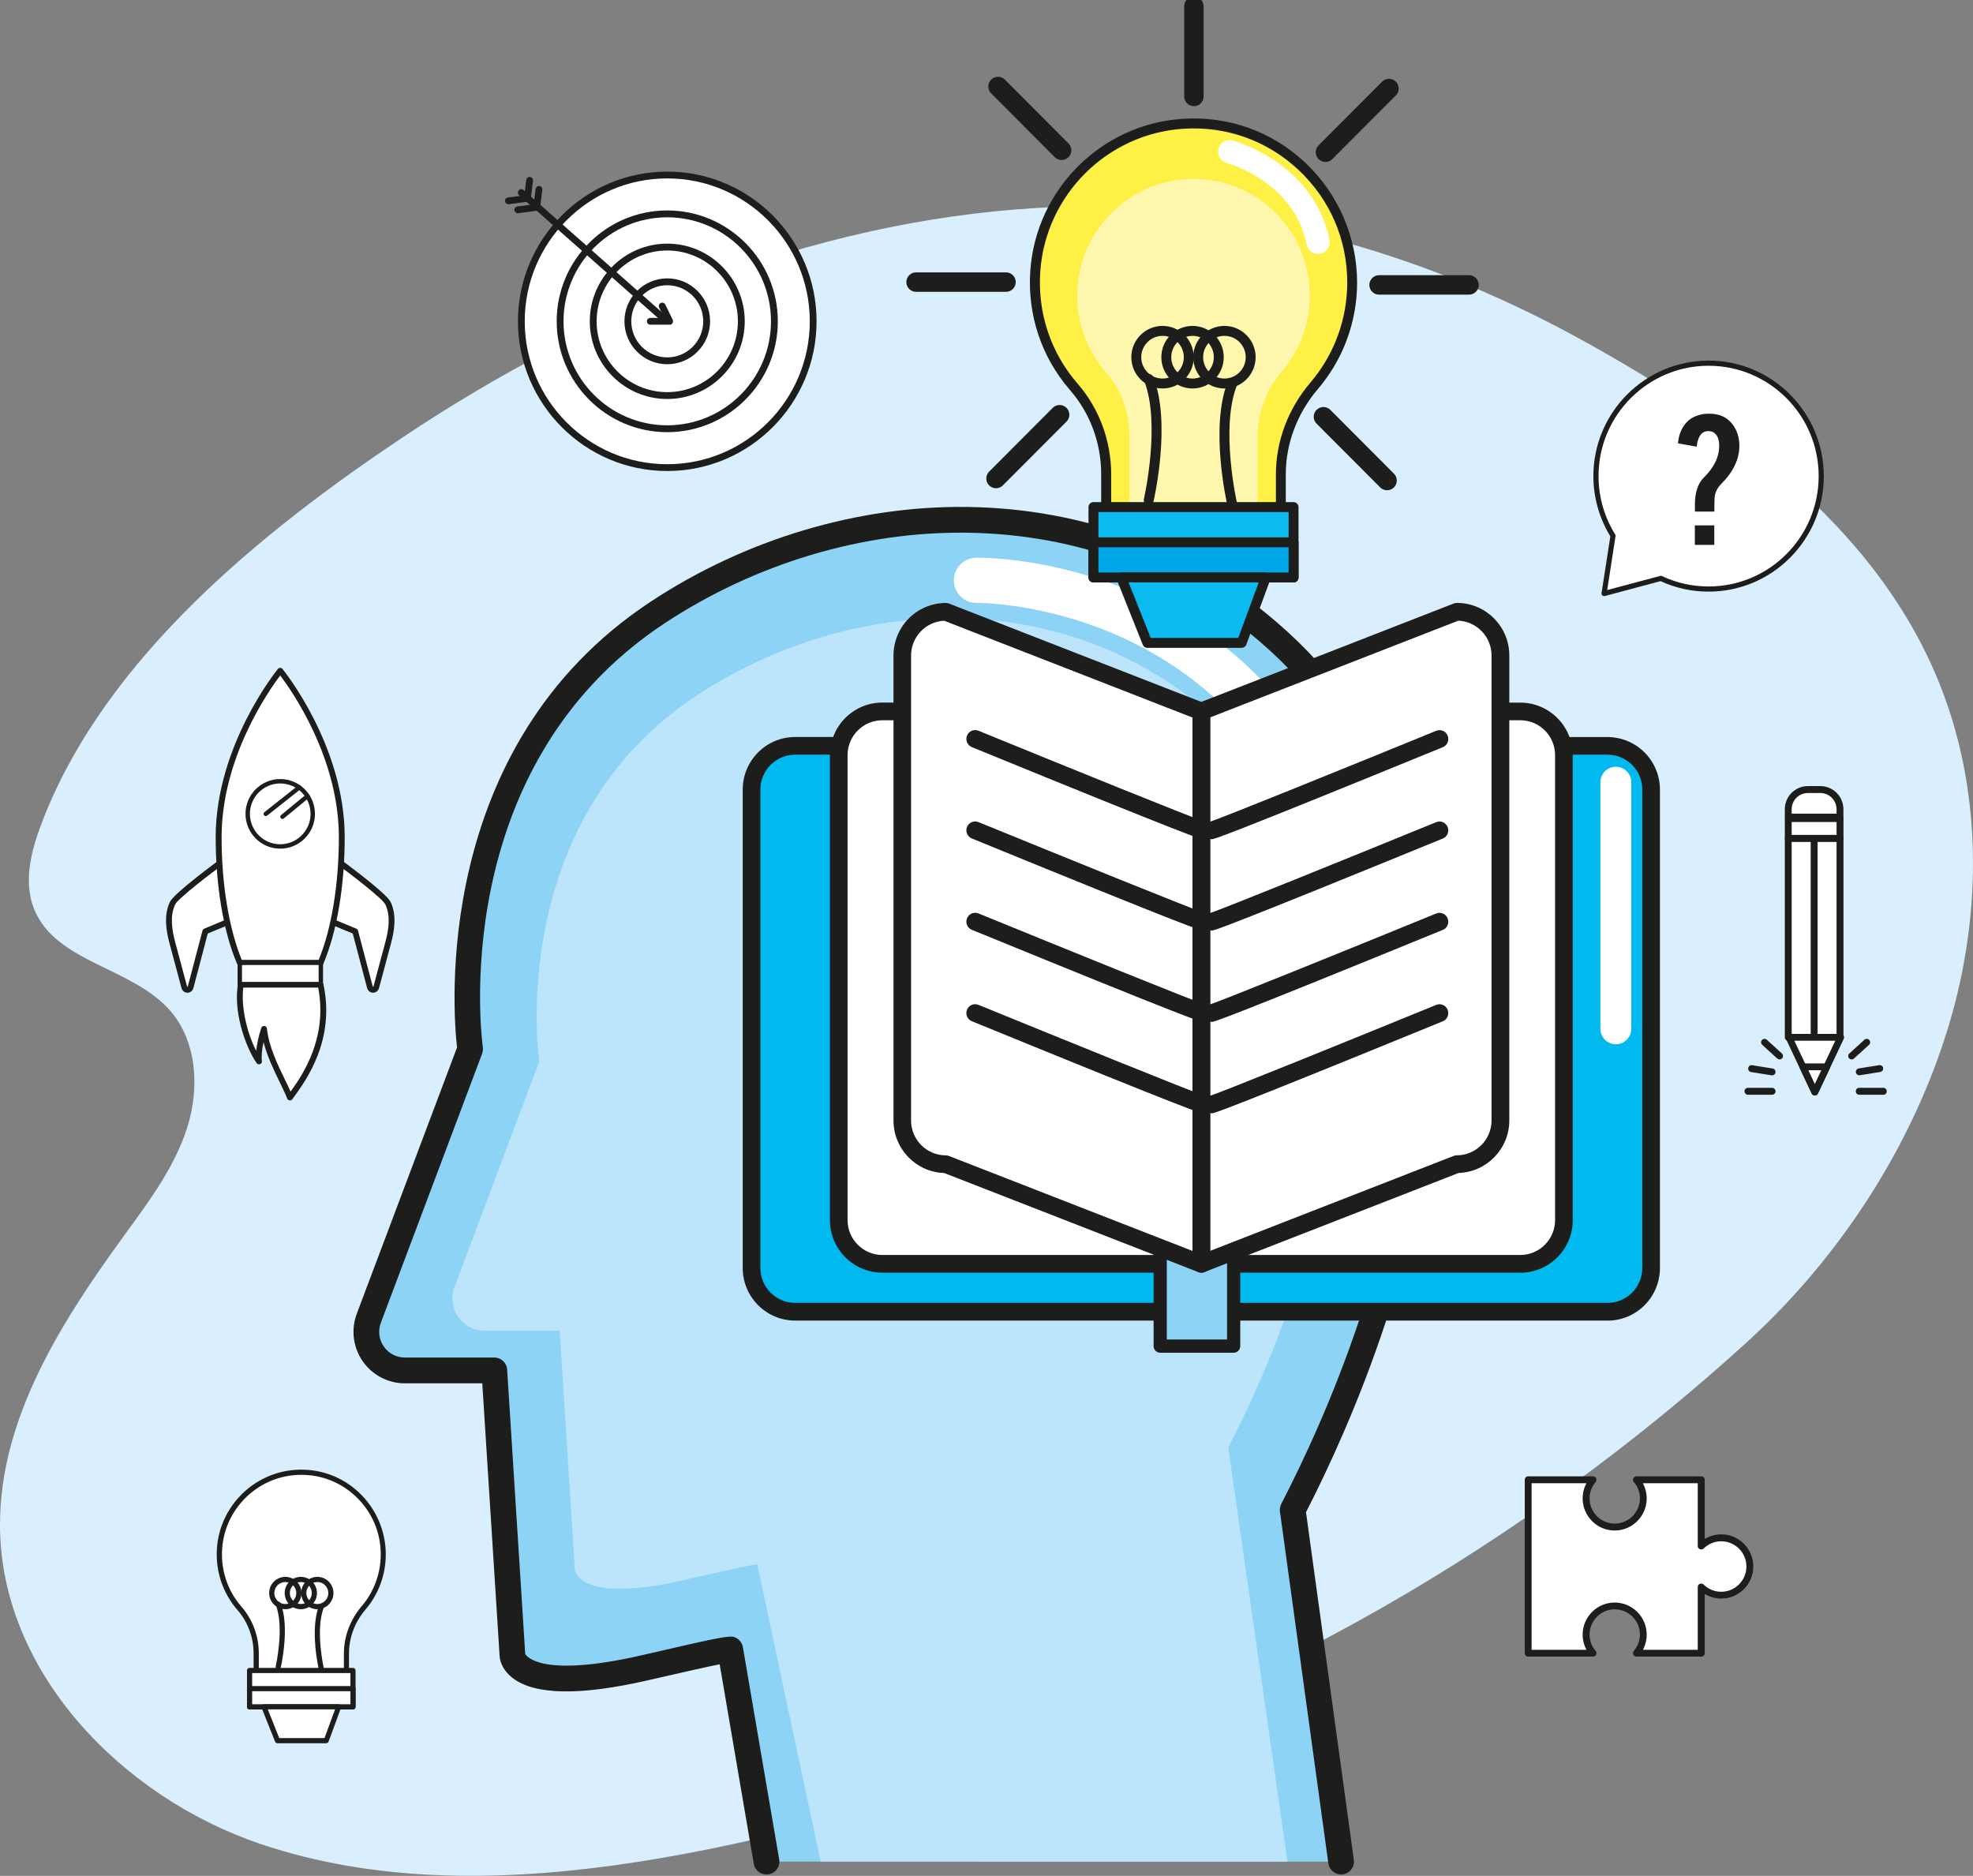 <svg width="203" height="193" viewBox="0 0 203 193" fill="none" xmlns="http://www.w3.org/2000/svg">
<rect x="0" y="0" width="203" height="193" fill="#808080" stroke="none"/>
<g clip-path="url(#clip0_3433_41)">
<path d="M111.013 21.238C129.36 21.011 147.339 26.381 163.295 35.28C177.805 43.376 192.534 53.713 199.234 69.562C204.001 80.832 204.034 93.812 200.5 105.529C196.779 117.867 189.291 129.37 179.808 138.024C157.016 158.802 128.92 175.234 99.242 183.582C76.844 189.878 49.795 197.43 26.894 189.749C12.578 184.943 -0.006 172.015 2.48616e-06 156.865C2.48616e-06 145.802 6.402 135.867 12.908 126.929C15.401 123.509 17.985 120.037 19.264 116.002C20.544 111.967 20.285 107.161 17.501 103.974C13.605 99.512 5.769 99.052 3.527 93.566C2.287 90.535 3.327 87.089 4.535 84.051C11.112 67.477 27.081 54.588 41.436 44.995C60.675 32.145 83.298 22.76 106.755 21.393C108.183 21.309 109.604 21.257 111.019 21.244L111.013 21.238Z" fill="#D9EFFD"/>
<path d="M137.972 191.536L132.991 155.35C146.603 129.04 156.674 87.516 130.471 65.009C112.525 49.594 86.839 50.358 67.652 63.014C44.008 78.611 48.362 107.932 48.362 107.932L37.941 135.621C36.966 138.218 38.878 140.997 41.65 140.997H50.855L52.722 170.318C52.722 170.318 52.878 174.696 66.412 171.568C75.094 169.56 75.127 169.696 75.127 169.696L78.861 191.53" fill="#8DD3F6"/>
<path d="M78.853 192.858C78.22 192.858 77.665 192.404 77.555 191.756L74.047 171.231C72.942 171.451 70.811 171.918 66.715 172.863C59.738 174.476 55.041 174.405 52.754 172.649C51.514 171.697 51.41 170.583 51.404 170.37L49.621 142.324H41.655C39.918 142.324 38.296 141.469 37.308 140.038C36.319 138.607 36.1 136.78 36.713 135.154L47.024 107.77C46.63 104.318 44.291 76.843 66.941 61.907C76.709 55.462 88.298 52.003 99.565 52.159C111.536 52.327 122.525 56.421 131.349 64.005C143.501 74.446 149.102 89.531 147.997 108.832C146.867 128.541 139.063 146.444 134.373 155.583L139.295 191.348C139.392 192.074 138.888 192.741 138.165 192.845C137.441 192.942 136.776 192.437 136.673 191.711L131.692 155.524C131.653 155.252 131.705 154.974 131.827 154.734C136.401 145.9 144.238 128.166 145.355 108.677C146.415 90.243 141.117 75.89 129.624 66.013C121.271 58.837 110.864 54.963 99.52 54.808C88.783 54.659 77.723 57.969 68.388 64.122C45.712 79.077 49.634 107.453 49.679 107.737C49.711 107.958 49.685 108.191 49.608 108.398L39.188 136.087C38.877 136.91 38.987 137.803 39.485 138.529C39.982 139.254 40.777 139.669 41.655 139.669H50.861C51.559 139.669 52.134 140.213 52.179 140.912L54.04 170.169C54.143 170.363 55.642 172.701 66.12 170.279C75.203 168.174 75.249 168.206 75.837 168.575C76.153 168.776 76.373 169.1 76.437 169.476L80.171 191.31C80.294 192.028 79.81 192.715 79.093 192.838C79.015 192.851 78.944 192.858 78.866 192.858H78.853Z" fill="#1D1D1B"/>
<path d="M132.468 191.536L126.376 148.931C137.778 126.89 146.215 92.109 124.27 73.254C109.237 60.339 87.718 60.98 71.645 71.583C51.838 84.647 55.488 109.214 55.488 109.214L46.76 132.408C45.94 134.584 47.548 136.91 49.867 136.91H57.581L59.144 161.47C59.144 161.47 59.273 165.143 70.611 162.513C77.885 160.829 77.911 160.946 77.911 160.946L84.436 191.53" fill="#BCE4FA"/>
<path d="M135.554 84.57C134.695 84.57 133.875 84.09 133.474 83.268C123.034 61.868 100.721 62.036 100.501 62.03C99.216 62.056 98.169 61.032 98.143 59.75C98.117 58.468 99.138 57.412 100.417 57.386C101.451 57.366 125.909 57.198 137.634 81.221C138.197 82.374 137.718 83.76 136.575 84.323C136.246 84.485 135.903 84.563 135.561 84.563L135.554 84.57Z" fill="white"/>
<path d="M83.717 76.733H123.603V134.954H83.717C80.19 134.954 77.328 132.085 77.328 128.548V83.132C77.328 79.595 80.19 76.726 83.717 76.726V76.733Z" fill="#00B9EE"/>
<path d="M123.604 135.867H81.812C78.841 135.867 76.418 133.445 76.418 130.459V81.234C76.418 78.254 78.834 75.826 81.812 75.826H123.604C124.107 75.826 124.508 76.234 124.508 76.733V134.954C124.508 135.459 124.101 135.86 123.604 135.86V135.867ZM81.812 77.646C79.842 77.646 78.233 79.252 78.233 81.234V130.459C78.233 132.434 79.835 134.047 81.812 134.047H122.693V77.646H81.812Z" fill="#1D1D1B"/>
<path d="M163.496 134.953H123.61V76.732H163.496C167.023 76.732 169.885 79.602 169.885 83.138V128.554C169.885 132.091 167.023 134.96 163.496 134.96V134.953Z" fill="#00B9EE"/>
<path d="M165.395 135.867H123.604C123.1 135.867 122.699 135.459 122.699 134.96V76.739C122.699 76.234 123.106 75.832 123.604 75.832H165.395C168.367 75.832 170.789 78.254 170.789 81.24V130.465C170.789 133.444 168.373 135.873 165.395 135.873V135.867ZM124.515 134.047H165.395C167.365 134.047 168.974 132.441 168.974 130.459V81.234C168.974 79.258 167.372 77.646 165.395 77.646H124.515V134.047Z" fill="#1D1D1B"/>
<path d="M92.69 73.19H123.609V130.025H92.69C89.163 130.025 86.301 127.155 86.301 123.619V79.589C86.301 76.052 89.163 73.183 92.69 73.183V73.19Z" fill="white"/>
<path d="M123.603 130.938H90.785C87.813 130.938 85.391 128.516 85.391 125.53V77.691C85.391 74.712 87.807 72.283 90.785 72.283H123.603C124.107 72.283 124.507 72.691 124.507 73.189V130.025C124.507 130.53 124.1 130.931 123.603 130.931V130.938ZM90.785 74.103C88.815 74.103 87.206 75.709 87.206 77.691V125.53C87.206 127.505 88.808 129.118 90.785 129.118H122.698V74.103H90.785Z" fill="#1D1D1B"/>
<path d="M154.523 130.024H123.604V73.189H154.523C158.05 73.189 160.912 76.058 160.912 79.595V123.619C160.912 127.155 158.05 130.024 154.523 130.024Z" fill="white"/>
<path d="M156.422 130.938H123.604C123.1 130.938 122.699 130.53 122.699 130.031V73.196C122.699 72.691 123.106 72.289 123.604 72.289H156.422C159.393 72.289 161.816 74.711 161.816 77.697V125.536C161.816 128.515 159.4 130.944 156.422 130.944V130.938ZM124.508 129.118H156.422C158.392 129.118 160.001 127.511 160.001 125.53V77.691C160.001 75.715 158.398 74.103 156.422 74.103H124.508V129.118Z" fill="#1D1D1B"/>
<path d="M126.93 73.189H119.371V138.496H126.93V73.189Z" fill="#8DD3F6"/>
<path d="M126.93 139.176H119.372C118.997 139.176 118.693 138.872 118.693 138.496V73.189C118.693 72.814 118.997 72.509 119.372 72.509H126.93C127.305 72.509 127.608 72.814 127.608 73.189V138.496C127.608 138.872 127.305 139.176 126.93 139.176ZM120.05 137.81H126.252V73.869H120.05V137.81Z" fill="#1D1D1B"/>
<path d="M123.604 130.025L149.89 119.778C152.364 119.778 154.374 117.764 154.374 115.283V67.445C154.374 64.964 152.364 62.95 149.89 62.95L123.604 73.196V130.031V130.025Z" fill="white"/>
<path d="M123.604 130.938C123.423 130.938 123.242 130.886 123.093 130.776C122.848 130.608 122.699 130.323 122.699 130.025V73.19C122.699 72.814 122.932 72.477 123.281 72.341L149.567 62.095C149.671 62.056 149.781 62.03 149.897 62.03C152.869 62.03 155.291 64.452 155.291 67.438V115.277C155.291 118.198 152.965 120.588 150.078 120.679L123.946 130.867C123.843 130.906 123.726 130.932 123.617 130.932L123.604 130.938ZM124.508 73.818V128.697L149.554 118.93C149.658 118.891 149.768 118.865 149.884 118.865C151.854 118.865 153.463 117.259 153.463 115.277V67.438C153.463 65.514 151.945 63.941 150.045 63.856L124.508 73.811V73.818Z" fill="#1D1D1B"/>
<path d="M123.604 130.024L97.317 119.778C94.843 119.778 92.834 117.764 92.834 115.283V67.444C92.834 64.963 94.843 62.949 97.317 62.949L123.604 73.196V130.031V130.024Z" fill="white"/>
<path d="M123.604 130.938C123.494 130.938 123.385 130.918 123.275 130.873L97.143 120.685C94.249 120.594 91.93 118.204 91.93 115.283V67.444C91.93 64.465 94.346 62.036 97.324 62.036C97.434 62.036 97.55 62.056 97.653 62.101L123.94 72.347C124.289 72.483 124.522 72.82 124.522 73.196V130.031C124.522 130.329 124.373 130.614 124.127 130.782C123.972 130.886 123.798 130.944 123.617 130.944L123.604 130.938ZM97.156 63.863C95.257 63.947 93.739 65.521 93.739 67.444V115.283C93.739 117.259 95.341 118.871 97.317 118.871C97.427 118.871 97.544 118.891 97.647 118.936L122.693 128.703V73.824L97.156 63.869V63.863Z" fill="#1D1D1B"/>
<path d="M166.253 107.44C165.375 107.44 164.664 106.727 164.664 105.846V80.483C164.664 79.602 165.375 78.889 166.253 78.889C167.132 78.889 167.842 79.602 167.842 80.483V105.846C167.842 106.727 167.132 107.44 166.253 107.44Z" fill="white"/>
<path d="M124.662 86.338C124.158 86.338 123.758 85.93 123.758 85.431C123.758 84.984 124.081 84.615 124.501 84.537C125.593 84.213 138.965 78.785 147.764 75.191C148.229 74.996 148.759 75.223 148.946 75.689C149.134 76.156 148.914 76.687 148.449 76.875C125.295 86.344 124.888 86.344 124.669 86.344L124.662 86.338Z" fill="#1D1D1B"/>
<path d="M124.662 95.736C124.158 95.736 123.758 95.328 123.758 94.829C123.758 94.382 124.081 94.013 124.501 93.935C125.593 93.612 138.965 88.184 147.764 84.589C148.229 84.395 148.759 84.622 148.946 85.088C149.134 85.554 148.914 86.085 148.449 86.273C125.295 95.743 124.888 95.743 124.669 95.743L124.662 95.736Z" fill="#1D1D1B"/>
<path d="M124.662 105.134C124.158 105.134 123.758 104.726 123.758 104.227C123.758 103.78 124.081 103.411 124.501 103.333C125.593 103.01 138.965 97.582 147.764 93.987C148.229 93.793 148.759 94.019 148.946 94.486C149.134 94.952 148.914 95.483 148.449 95.671C125.295 105.14 124.888 105.14 124.669 105.14L124.662 105.134Z" fill="#1D1D1B"/>
<path d="M124.662 114.538C124.158 114.538 123.758 114.13 123.758 113.631C123.758 113.185 124.081 112.815 124.501 112.738C125.593 112.414 138.965 106.986 147.764 103.391C148.229 103.197 148.759 103.424 148.946 103.89C149.134 104.357 148.914 104.888 148.449 105.075C125.295 114.545 124.888 114.545 124.669 114.545L124.662 114.538Z" fill="#1D1D1B"/>
<path d="M123.772 86.338C123.552 86.338 123.139 86.338 99.992 76.868C99.527 76.681 99.307 76.15 99.495 75.683C99.682 75.217 100.212 74.99 100.677 75.184C109.476 78.779 122.848 84.207 123.94 84.531C124.366 84.608 124.683 84.978 124.683 85.424C124.683 85.93 124.276 86.331 123.779 86.331L123.772 86.338Z" fill="#1D1D1B"/>
<path d="M123.772 95.736C123.552 95.736 123.139 95.736 99.992 86.267C99.527 86.079 99.307 85.548 99.495 85.081C99.682 84.615 100.212 84.395 100.677 84.583C109.476 88.177 122.848 93.605 123.94 93.929C124.366 94.007 124.683 94.376 124.683 94.823C124.683 95.328 124.276 95.729 123.779 95.729L123.772 95.736Z" fill="#1D1D1B"/>
<path d="M123.772 105.134C123.552 105.134 123.139 105.134 99.992 95.664C99.527 95.477 99.307 94.945 99.495 94.479C99.682 94.013 100.212 93.786 100.677 93.98C109.476 97.575 122.848 103.003 123.94 103.327C124.366 103.404 124.683 103.773 124.683 104.22C124.683 104.726 124.276 105.127 123.779 105.127L123.772 105.134Z" fill="#1D1D1B"/>
<path d="M123.772 114.538C123.552 114.538 123.139 114.538 99.992 105.069C99.527 104.881 99.307 104.35 99.495 103.884C99.682 103.417 100.212 103.191 100.677 103.385C109.476 106.98 122.848 112.407 123.94 112.731C124.366 112.809 124.683 113.178 124.683 113.625C124.683 114.13 124.276 114.532 123.779 114.532L123.772 114.538Z" fill="#1D1D1B"/>
<path d="M139.121 29.069C139.121 19.683 131.239 12.138 121.743 12.734C113.661 13.239 107.071 19.8 106.509 27.903C106.193 32.469 107.75 36.666 110.482 39.807C112.64 42.294 113.803 45.494 113.803 48.791V55.378H131.782V48.797C131.782 45.442 133.035 42.243 135.212 39.691C137.648 36.834 139.121 33.123 139.121 29.069Z" fill="#FFF046"/>
<path d="M131.789 55.89H113.81C113.526 55.89 113.3 55.663 113.3 55.378V48.791C113.3 45.585 112.163 42.515 110.102 40.144C107.149 36.744 105.696 32.385 106.006 27.864C106.587 19.47 113.338 12.747 121.717 12.222C126.42 11.924 130.904 13.537 134.321 16.762C137.693 19.942 139.631 24.425 139.631 29.069C139.631 33.084 138.204 36.97 135.6 40.021C133.468 42.521 132.293 45.637 132.293 48.797V55.378C132.293 55.663 132.067 55.89 131.782 55.89H131.789ZM114.32 54.866H131.278V48.791C131.278 45.39 132.538 42.042 134.831 39.354C137.273 36.491 138.617 32.838 138.617 29.069C138.617 24.645 136.847 20.538 133.63 17.507C130.413 14.482 126.207 12.967 121.788 13.245C113.92 13.738 107.576 20.059 107.033 27.942C106.742 32.19 108.105 36.284 110.877 39.477C113.099 42.035 114.327 45.345 114.327 48.797V54.873L114.32 54.866Z" fill="#1D1D1B"/>
<path d="M134.76 30.396C134.76 23.518 128.985 17.986 122.027 18.427C116.103 18.796 111.271 23.608 110.864 29.548C110.631 32.896 111.775 35.973 113.777 38.279C115.36 40.099 116.213 42.444 116.213 44.866V51.958H129.392V44.866C129.392 42.411 130.316 40.06 131.905 38.195C133.688 36.102 134.767 33.382 134.767 30.409L134.76 30.396Z" fill="#FFF7AE"/>
<path d="M133.093 52.166H112.504V59.407H133.093V52.166Z" fill="#0BBBEF"/>
<path d="M133.093 59.925H112.504C112.22 59.925 111.994 59.698 111.994 59.413V52.172C111.994 51.887 112.22 51.66 112.504 51.66H133.093C133.378 51.66 133.604 51.887 133.604 52.172V59.413C133.604 59.698 133.378 59.925 133.093 59.925ZM113.015 58.901H132.583V52.684H113.015V58.901Z" fill="#1D1D1B"/>
<path d="M133.093 55.792H112.504V59.413H133.093V55.792Z" fill="#00A7E7"/>
<path d="M133.093 59.925H112.504C112.22 59.925 111.994 59.698 111.994 59.413V55.792C111.994 55.508 112.22 55.281 112.504 55.281H133.093C133.378 55.281 133.604 55.508 133.604 55.792V59.413C133.604 59.698 133.378 59.925 133.093 59.925ZM113.015 58.901H132.583V56.304H113.015V58.901Z" fill="#1D1D1B"/>
<path d="M115.361 59.413L118.049 66.143H127.759L130.239 59.413H115.361Z" fill="#0BBBEF"/>
<path d="M127.758 66.654H118.048C117.842 66.654 117.654 66.525 117.577 66.331L114.889 59.601C114.825 59.446 114.844 59.264 114.941 59.122C115.038 58.979 115.193 58.895 115.361 58.895H130.239C130.407 58.895 130.562 58.979 130.659 59.115C130.756 59.251 130.775 59.426 130.717 59.582L128.236 66.311C128.165 66.512 127.971 66.648 127.758 66.648V66.654ZM118.391 65.631H127.403L129.509 59.918H116.117L118.397 65.631H118.391Z" fill="#1D1D1B"/>
<path d="M135.606 26.122C135.05 26.122 134.553 25.726 134.443 25.163C133.164 18.744 126.49 16.834 126.206 16.756C125.573 16.581 125.198 15.927 125.373 15.292C125.547 14.657 126.193 14.282 126.833 14.457C127.175 14.547 135.205 16.814 136.782 24.697C136.911 25.344 136.491 25.973 135.851 26.102C135.774 26.115 135.696 26.128 135.619 26.128L135.606 26.122Z" fill="white"/>
<path d="M118.191 51.977C118.152 51.977 118.113 51.977 118.074 51.965C117.803 51.9 117.629 51.628 117.693 51.349C117.713 51.271 119.457 43.57 117.719 39.172C117.616 38.907 117.745 38.615 118.003 38.512C118.268 38.408 118.559 38.538 118.662 38.797C120.523 43.493 118.759 51.258 118.688 51.582C118.636 51.816 118.423 51.977 118.191 51.977Z" fill="#1D1D1B"/>
<path d="M126.795 52.45C126.562 52.45 126.355 52.288 126.297 52.055C126.22 51.725 124.456 43.966 126.323 39.27C126.426 39.004 126.724 38.881 126.982 38.985C127.247 39.089 127.37 39.386 127.266 39.645C125.522 44.05 127.266 51.744 127.292 51.822C127.357 52.094 127.182 52.373 126.911 52.438C126.872 52.444 126.833 52.45 126.795 52.45Z" fill="#1D1D1B"/>
<path d="M119.611 39.969C117.841 39.969 116.4 38.525 116.4 36.75C116.4 34.976 117.841 33.531 119.611 33.531C121.381 33.531 122.822 34.976 122.822 36.75C122.822 38.525 121.381 39.969 119.611 39.969ZM119.611 34.555C118.403 34.555 117.421 35.539 117.421 36.75C117.421 37.962 118.403 38.946 119.611 38.946C120.819 38.946 121.801 37.962 121.801 36.75C121.801 35.539 120.819 34.555 119.611 34.555Z" fill="#1D1D1B"/>
<path d="M122.699 39.969C120.929 39.969 119.488 38.525 119.488 36.75C119.488 34.976 120.929 33.531 122.699 33.531C124.469 33.531 125.91 34.976 125.91 36.75C125.91 38.525 124.469 39.969 122.699 39.969ZM122.699 34.555C121.491 34.555 120.509 35.539 120.509 36.75C120.509 37.962 121.491 38.946 122.699 38.946C123.907 38.946 124.889 37.962 124.889 36.75C124.889 35.539 123.907 34.555 122.699 34.555Z" fill="#1D1D1B"/>
<path d="M125.98 39.969C124.21 39.969 122.77 38.525 122.77 36.75C122.77 34.976 124.21 33.531 125.98 33.531C127.75 33.531 129.191 34.976 129.191 36.75C129.191 38.525 127.75 39.969 125.98 39.969ZM125.98 34.555C124.772 34.555 123.79 35.539 123.79 36.75C123.79 37.962 124.772 38.946 125.98 38.946C127.188 38.946 128.17 37.962 128.17 36.75C128.17 35.539 127.188 34.555 125.98 34.555Z" fill="#1D1D1B"/>
<path d="M122.84 9.922V0.647" stroke="#1D1D1B" stroke-width="2" stroke-linecap="round" stroke-linejoin="round"/>
<path d="M141.893 29.314H151.144" stroke="#1D1D1B" stroke-width="2" stroke-linecap="round" stroke-linejoin="round"/>
<path d="M94.254 29.023H103.505" stroke="#1D1D1B" stroke-width="2" stroke-linecap="round" stroke-linejoin="round"/>
<path d="M109.228 15.46L102.684 8.899" stroke="#1D1D1B" stroke-width="2" stroke-linecap="round" stroke-linejoin="round"/>
<path d="M142.712 49.438L136.168 42.877" stroke="#1D1D1B" stroke-width="2" stroke-linecap="round" stroke-linejoin="round"/>
<path d="M136.375 15.661L142.913 9.106" stroke="#1D1D1B" stroke-width="2" stroke-linecap="round" stroke-linejoin="round"/>
<path d="M102.479 49.231L109.023 42.67" stroke="#1D1D1B" stroke-width="2" stroke-linecap="round" stroke-linejoin="round"/>
<path d="M39.439 159.929C39.439 155.078 35.363 151.179 30.459 151.49C26.286 151.749 22.875 155.143 22.591 159.327C22.429 161.684 23.23 163.854 24.645 165.48C25.763 166.762 26.364 168.42 26.364 170.124V173.524H35.653V170.124C35.653 168.394 36.3 166.736 37.423 165.421C38.683 163.945 39.446 162.028 39.446 159.935L39.439 159.929Z" fill="white"/>
<path d="M35.648 173.79H26.358C26.209 173.79 26.093 173.673 26.093 173.524V170.124C26.093 168.466 25.505 166.879 24.439 165.655C22.915 163.899 22.159 161.645 22.32 159.307C22.617 154.968 26.112 151.496 30.434 151.224C32.863 151.068 35.183 151.904 36.946 153.569C38.691 155.214 39.692 157.526 39.692 159.929C39.692 162.002 38.955 164.016 37.612 165.59C36.507 166.885 35.906 168.491 35.906 170.124V173.524C35.906 173.673 35.79 173.79 35.641 173.79H35.648ZM26.623 173.259H35.383V170.124C35.383 168.368 36.035 166.633 37.218 165.247C38.477 163.77 39.175 161.879 39.175 159.929C39.175 157.643 38.258 155.525 36.597 153.957C34.937 152.39 32.76 151.613 30.48 151.755C26.416 152.008 23.134 155.272 22.857 159.346C22.708 161.542 23.412 163.66 24.846 165.305C25.996 166.626 26.629 168.336 26.629 170.117V173.259H26.623Z" fill="#1D1D1B"/>
<path d="M36.326 171.866H25.686V175.61H36.326V171.866Z" fill="white"/>
<path d="M36.319 175.875H25.679C25.53 175.875 25.414 175.759 25.414 175.61V171.866C25.414 171.717 25.53 171.601 25.679 171.601H36.319C36.468 171.601 36.584 171.717 36.584 171.866V175.61C36.584 175.759 36.468 175.875 36.319 175.875ZM25.944 175.344H36.054V172.132H25.944V175.344Z" fill="#1D1D1B"/>
<path d="M36.326 173.738H25.686V175.61H36.326V173.738Z" fill="white"/>
<path d="M36.319 175.875H25.679C25.53 175.875 25.414 175.759 25.414 175.61V173.738C25.414 173.589 25.53 173.472 25.679 173.472H36.319C36.468 173.472 36.584 173.589 36.584 173.738V175.61C36.584 175.759 36.468 175.875 36.319 175.875ZM25.944 175.344H36.054V174.003H25.944V175.344Z" fill="#1D1D1B"/>
<path d="M27.16 175.61L28.549 179.088H33.569L34.848 175.61H27.16Z" fill="white"/>
<path d="M33.569 179.353H28.549C28.439 179.353 28.342 179.289 28.303 179.185L26.914 175.707C26.882 175.623 26.895 175.532 26.94 175.461C26.992 175.39 27.07 175.344 27.16 175.344H34.848C34.932 175.344 35.016 175.39 35.061 175.454C35.106 175.519 35.119 175.616 35.093 175.694L33.814 179.172C33.775 179.276 33.678 179.347 33.569 179.347V179.353ZM28.73 178.822H33.388L34.473 175.869H27.554L28.73 178.822Z" fill="#1D1D1B"/>
<path d="M28.626 171.769C28.626 171.769 28.587 171.769 28.568 171.763C28.426 171.73 28.336 171.588 28.368 171.445C28.374 171.406 29.279 167.423 28.381 165.15C28.329 165.014 28.394 164.858 28.529 164.806C28.665 164.755 28.82 164.819 28.872 164.955C29.834 167.384 28.924 171.393 28.885 171.562C28.859 171.685 28.749 171.769 28.626 171.769Z" fill="#1D1D1B"/>
<path d="M33.07 172.015C32.948 172.015 32.844 171.931 32.812 171.808C32.773 171.64 31.862 167.63 32.825 165.201C32.877 165.065 33.032 165.001 33.167 165.052C33.303 165.104 33.367 165.26 33.316 165.396C32.411 167.669 33.316 171.652 33.329 171.691C33.361 171.834 33.271 171.976 33.128 172.009C33.109 172.009 33.09 172.015 33.07 172.015Z" fill="#1D1D1B"/>
<path d="M29.356 165.564C28.438 165.564 27.695 164.819 27.695 163.899C27.695 162.98 28.438 162.235 29.356 162.235C30.273 162.235 31.016 162.98 31.016 163.899C31.016 164.819 30.273 165.564 29.356 165.564ZM29.356 162.766C28.729 162.766 28.225 163.278 28.225 163.899C28.225 164.521 28.735 165.033 29.356 165.033C29.976 165.033 30.486 164.521 30.486 163.899C30.486 163.278 29.976 162.766 29.356 162.766Z" fill="#1D1D1B"/>
<path d="M30.951 165.564C30.034 165.564 29.291 164.819 29.291 163.899C29.291 162.98 30.034 162.235 30.951 162.235C31.869 162.235 32.612 162.98 32.612 163.899C32.612 164.819 31.869 165.564 30.951 165.564ZM30.951 162.766C30.325 162.766 29.821 163.278 29.821 163.899C29.821 164.521 30.331 165.033 30.951 165.033C31.572 165.033 32.082 164.521 32.082 163.899C32.082 163.278 31.572 162.766 30.951 162.766Z" fill="#1D1D1B"/>
<path d="M32.651 165.564C31.733 165.564 30.99 164.819 30.99 163.899C30.99 162.98 31.733 162.235 32.651 162.235C33.568 162.235 34.311 162.98 34.311 163.899C34.311 164.819 33.568 165.564 32.651 165.564ZM32.651 162.766C32.024 162.766 31.52 163.278 31.52 163.899C31.52 164.521 32.03 165.033 32.651 165.033C33.271 165.033 33.781 164.521 33.781 163.899C33.781 163.278 33.271 162.766 32.651 162.766Z" fill="#1D1D1B"/>
<path d="M68.654 48.111C76.946 48.111 83.668 41.371 83.668 33.058C83.668 24.745 76.946 18.006 68.654 18.006C60.362 18.006 53.641 24.745 53.641 33.058C53.641 41.371 60.362 48.111 68.654 48.111Z" fill="white"/>
<path d="M68.653 48.461C60.184 48.461 53.291 41.55 53.291 33.058C53.291 24.567 60.184 17.656 68.653 17.656C77.123 17.656 84.016 24.567 84.016 33.058C84.016 41.55 77.123 48.461 68.653 48.461ZM68.653 18.356C60.572 18.356 53.989 24.949 53.989 33.058C53.989 41.168 60.565 47.761 68.653 47.761C76.742 47.761 83.318 41.168 83.318 33.058C83.318 24.949 76.742 18.356 68.653 18.356Z" fill="#1D1D1B"/>
<path d="M68.654 44.108C74.741 44.108 79.675 39.161 79.675 33.059C79.675 26.956 74.741 22.009 68.654 22.009C62.567 22.009 57.633 26.956 57.633 33.059C57.633 39.161 62.567 44.108 68.654 44.108Z" fill="white"/>
<path d="M68.654 44.464C62.381 44.464 57.277 39.347 57.277 33.058C57.277 26.769 62.381 21.652 68.654 21.652C74.927 21.652 80.03 26.769 80.03 33.058C80.03 39.347 74.927 44.464 68.654 44.464ZM68.654 22.358C62.769 22.358 57.981 27.158 57.981 33.058C57.981 38.959 62.769 43.758 68.654 43.758C74.539 43.758 79.326 38.959 79.326 33.058C79.326 27.158 74.539 22.358 68.654 22.358Z" fill="#1D1D1B"/>
<path d="M68.654 40.701C72.864 40.701 76.277 37.279 76.277 33.058C76.277 28.837 72.864 25.416 68.654 25.416C64.444 25.416 61.031 28.837 61.031 33.058C61.031 37.279 64.444 40.701 68.654 40.701Z" fill="white"/>
<path d="M68.654 41.051C64.261 41.051 60.682 37.463 60.682 33.059C60.682 28.654 64.261 25.066 68.654 25.066C73.046 25.066 76.626 28.654 76.626 33.059C76.626 37.463 73.046 41.051 68.654 41.051ZM68.654 25.772C64.648 25.772 61.386 29.043 61.386 33.059C61.386 37.074 64.648 40.345 68.654 40.345C72.659 40.345 75.921 37.074 75.921 33.059C75.921 29.043 72.659 25.772 68.654 25.772Z" fill="#1D1D1B"/>
<path d="M68.654 37.12C70.891 37.12 72.705 35.301 72.705 33.059C72.705 30.816 70.891 28.998 68.654 28.998C66.417 28.998 64.603 30.816 64.603 33.059C64.603 35.301 66.417 37.12 68.654 37.12Z" fill="white"/>
<path d="M68.654 37.476C66.225 37.476 64.248 35.494 64.248 33.058C64.248 30.623 66.225 28.641 68.654 28.641C71.083 28.641 73.06 30.623 73.06 33.058C73.06 35.494 71.083 37.476 68.654 37.476ZM68.654 29.347C66.612 29.347 64.952 31.012 64.952 33.058C64.952 35.105 66.612 36.77 68.654 36.77C70.695 36.77 72.356 35.105 72.356 33.058C72.356 31.012 70.695 29.347 68.654 29.347Z" fill="#1D1D1B"/>
<path d="M81.303 29.859C81.012 29.859 80.76 29.658 80.702 29.36C79.611 23.777 75.683 22.229 75.515 22.171C75.198 22.054 75.037 21.698 75.153 21.381C75.269 21.063 75.625 20.901 75.941 21.018C76.135 21.089 80.677 22.838 81.91 29.127C81.975 29.464 81.762 29.788 81.426 29.852C81.387 29.859 81.348 29.865 81.31 29.865L81.303 29.859Z" fill="white"/>
<path d="M75.094 33.667C74.777 33.667 74.513 33.428 74.48 33.104C74.099 28.881 70.63 27.735 70.598 27.721C70.275 27.618 70.094 27.275 70.197 26.951C70.3 26.627 70.643 26.446 70.966 26.549C71.14 26.608 75.249 27.968 75.701 32.994C75.734 33.331 75.481 33.635 75.146 33.661C75.126 33.661 75.107 33.661 75.088 33.661L75.094 33.667Z" fill="white"/>
<path d="M68.144 32.993C68.06 32.993 67.976 32.968 67.911 32.903L53.408 20.085C53.26 19.955 53.247 19.735 53.376 19.586C53.505 19.437 53.725 19.424 53.873 19.554L68.376 32.372C68.525 32.501 68.538 32.721 68.409 32.87C68.338 32.948 68.241 32.987 68.144 32.987V32.993Z" fill="#1D1D1B"/>
<path d="M68.899 33.408H66.909C66.716 33.408 66.561 33.253 66.561 33.058C66.561 32.864 66.716 32.709 66.909 32.709H68.337L67.82 31.646C67.736 31.471 67.807 31.258 67.982 31.174C68.156 31.089 68.369 31.16 68.453 31.335L69.216 32.903C69.267 33.013 69.261 33.142 69.196 33.246C69.132 33.35 69.022 33.414 68.899 33.414V33.408Z" fill="#1D1D1B"/>
<path d="M52.309 21.018C52.135 21.018 51.986 20.888 51.96 20.713C51.934 20.519 52.07 20.344 52.264 20.318L53.95 20.092C54.002 19.69 54.092 18.945 54.144 18.518C54.17 18.323 54.344 18.188 54.531 18.207C54.725 18.233 54.861 18.408 54.842 18.596C54.835 18.667 54.641 20.273 54.615 20.448C54.596 20.603 54.473 20.727 54.312 20.746L52.361 21.011C52.361 21.011 52.328 21.011 52.316 21.011L52.309 21.018Z" fill="#1D1D1B"/>
<path d="M53.272 21.944C53.097 21.944 52.949 21.815 52.923 21.64C52.897 21.445 53.033 21.271 53.227 21.245L54.913 21.018C54.965 20.616 55.055 19.872 55.107 19.444C55.133 19.25 55.307 19.114 55.494 19.133C55.688 19.159 55.824 19.334 55.798 19.522C55.791 19.593 55.598 21.199 55.572 21.374C55.552 21.53 55.43 21.653 55.268 21.672L53.317 21.938C53.317 21.938 53.285 21.938 53.272 21.938V21.944Z" fill="#1D1D1B"/>
<path d="M189.317 86.253H183.994V106.721H189.317V86.253Z" fill="white"/>
<path d="M189.317 107.077H183.994C183.8 107.077 183.639 106.921 183.639 106.72V86.253C183.639 86.059 183.794 85.897 183.994 85.897H189.317C189.511 85.897 189.673 86.052 189.673 86.253V106.72C189.673 106.915 189.517 107.077 189.317 107.077ZM184.343 106.371H188.962V86.609H184.343V106.371Z" fill="#1D1D1B"/>
<path d="M184.064 106.72L186.726 112.355L189.388 106.72H184.064Z" fill="white"/>
<path d="M186.726 112.712C186.59 112.712 186.467 112.634 186.409 112.511L183.747 106.876C183.696 106.766 183.702 106.636 183.767 106.533C183.831 106.429 183.941 106.371 184.064 106.371H189.387C189.51 106.371 189.62 106.435 189.684 106.533C189.749 106.636 189.755 106.766 189.704 106.876L187.042 112.511C186.984 112.634 186.861 112.712 186.726 112.712ZM184.619 107.077L186.726 111.533L188.832 107.077H184.626H184.619Z" fill="#1D1D1B"/>
<path d="M185.498 109.758L186.725 112.355L187.953 109.758H185.498Z" fill="white"/>
<path d="M186.725 112.711C186.589 112.711 186.467 112.634 186.408 112.511L185.181 109.913C185.129 109.803 185.136 109.674 185.2 109.57C185.265 109.466 185.375 109.408 185.498 109.408H187.952C188.075 109.408 188.185 109.473 188.25 109.57C188.314 109.674 188.321 109.803 188.269 109.913L187.041 112.511C186.983 112.634 186.861 112.711 186.725 112.711ZM186.06 110.114L186.725 111.526L187.39 110.114H186.053H186.06Z" fill="#1D1D1B"/>
<path d="M186.654 106.591C186.46 106.591 186.299 106.435 186.299 106.235V86.247C186.299 86.053 186.454 85.891 186.654 85.891C186.854 85.891 187.009 86.046 187.009 86.247V106.235C187.009 106.429 186.854 106.591 186.654 106.591Z" fill="#1D1D1B"/>
<path d="M189.317 84.213H183.994V86.254H189.317V84.213Z" fill="white"/>
<path d="M189.317 86.603H183.994C183.8 86.603 183.639 86.448 183.639 86.247V84.207C183.639 84.013 183.794 83.851 183.994 83.851H189.317C189.511 83.851 189.673 84.006 189.673 84.207V86.247C189.673 86.441 189.517 86.603 189.317 86.603ZM184.343 85.897H188.962V84.57H184.343V85.897Z" fill="#1D1D1B"/>
<path d="M189.318 84.064V83.254C189.318 82.14 188.407 81.227 187.296 81.227H186.01C184.899 81.227 183.988 82.14 183.988 83.254V84.064H189.312H189.318Z" fill="white"/>
<path d="M189.317 84.42H183.994C183.8 84.42 183.639 84.265 183.639 84.064V83.254C183.639 81.94 184.705 80.877 186.01 80.877H187.295C188.607 80.877 189.666 81.946 189.666 83.254V84.064C189.666 84.258 189.511 84.42 189.311 84.42H189.317ZM184.343 83.714H188.962V83.261C188.962 82.341 188.213 81.59 187.295 81.59H186.01C185.092 81.59 184.343 82.341 184.343 83.261V83.714Z" fill="#1D1D1B"/>
<path d="M183.102 109C183.018 109 182.934 108.968 182.863 108.909L181.312 107.498C181.17 107.368 181.157 107.141 181.287 106.999C181.416 106.856 181.642 106.843 181.784 106.973L183.335 108.385C183.477 108.514 183.49 108.741 183.36 108.884C183.289 108.961 183.192 109 183.095 109H183.102Z" fill="#1D1D1B"/>
<path d="M182.327 110.633C182.327 110.633 182.288 110.633 182.269 110.633L180.163 110.296C179.969 110.263 179.84 110.082 179.872 109.888C179.904 109.693 180.085 109.564 180.279 109.596L182.385 109.933C182.579 109.965 182.708 110.147 182.676 110.341C182.65 110.516 182.495 110.639 182.327 110.639V110.633Z" fill="#1D1D1B"/>
<path d="M182.326 112.634H179.846C179.652 112.634 179.49 112.478 179.49 112.278C179.49 112.077 179.645 111.921 179.846 111.921H182.326C182.52 111.921 182.682 112.077 182.682 112.278C182.682 112.478 182.52 112.634 182.326 112.634Z" fill="#1D1D1B"/>
<path d="M190.519 109C190.422 109 190.325 108.962 190.254 108.884C190.125 108.741 190.131 108.515 190.28 108.385L191.83 106.973C191.972 106.844 192.198 106.85 192.327 106.999C192.457 107.142 192.45 107.368 192.302 107.498L190.751 108.91C190.687 108.968 190.596 109 190.512 109H190.519Z" fill="#1D1D1B"/>
<path d="M191.299 110.633C191.131 110.633 190.976 110.509 190.95 110.335C190.918 110.14 191.053 109.959 191.241 109.927L193.347 109.59C193.541 109.557 193.722 109.693 193.754 109.881C193.786 110.076 193.65 110.257 193.463 110.289L191.357 110.626C191.357 110.626 191.318 110.626 191.299 110.626V110.633Z" fill="#1D1D1B"/>
<path d="M193.774 112.634H191.293C191.099 112.634 190.938 112.478 190.938 112.278C190.938 112.077 191.093 111.921 191.293 111.921H193.774C193.967 111.921 194.129 112.077 194.129 112.278C194.129 112.478 193.974 112.634 193.774 112.634Z" fill="#1D1D1B"/>
<path d="M177.102 158.218C176.3 158.218 175.57 158.542 175.041 159.06V152.24H168.374C168.813 152.758 169.084 153.426 169.084 154.157C169.084 155.79 167.767 157.111 166.139 157.111C164.511 157.111 163.193 155.79 163.193 154.157C163.193 153.426 163.458 152.758 163.903 152.24H157.236V170.091H163.903C163.464 169.573 163.193 168.905 163.193 168.174C163.193 166.541 164.511 165.22 166.139 165.22C167.767 165.22 169.084 166.541 169.084 168.174C169.084 168.905 168.82 169.573 168.374 170.091H175.041V163.27C175.57 163.795 176.3 164.112 177.102 164.112C178.73 164.112 180.047 162.791 180.047 161.159C180.047 159.527 178.73 158.205 177.102 158.205V158.218Z" fill="white"/>
<path d="M156.881 170.097V152.247C156.881 152.053 157.036 151.891 157.236 151.891H163.903C164.039 151.891 164.168 151.968 164.226 152.098C164.284 152.221 164.265 152.37 164.174 152.474C163.774 152.946 163.548 153.542 163.548 154.158C163.548 155.589 164.711 156.755 166.138 156.755C167.566 156.755 168.729 155.589 168.729 154.158C168.729 153.542 168.509 152.94 168.102 152.474C168.012 152.37 167.992 152.221 168.051 152.098C168.109 151.975 168.231 151.891 168.374 151.891H175.041C175.137 151.891 175.221 151.929 175.293 151.994C175.357 152.059 175.396 152.15 175.396 152.247V158.342C175.906 158.031 176.494 157.862 177.101 157.862C178.917 157.862 180.396 159.346 180.396 161.166C180.396 162.986 178.917 164.469 177.101 164.469C176.494 164.469 175.906 164.3 175.396 163.99V170.084C175.396 170.279 175.241 170.441 175.041 170.441H168.374C168.238 170.441 168.109 170.363 168.051 170.233C167.992 170.11 168.012 169.961 168.102 169.858C168.503 169.385 168.729 168.789 168.729 168.174C168.729 166.742 167.566 165.576 166.138 165.576C164.711 165.576 163.548 166.742 163.548 168.174C163.548 168.789 163.767 169.391 164.174 169.858C164.265 169.961 164.284 170.11 164.226 170.233C164.168 170.356 164.045 170.441 163.903 170.441H157.236C157.042 170.441 156.881 170.285 156.881 170.084V170.097ZM157.585 152.603V169.741H163.231C162.973 169.262 162.837 168.724 162.837 168.18C162.837 166.36 164.317 164.877 166.132 164.877C167.947 164.877 169.427 166.36 169.427 168.18C169.427 168.731 169.291 169.268 169.033 169.741H174.679V163.277C174.679 163.135 174.763 163.005 174.898 162.953C175.028 162.895 175.183 162.927 175.28 163.024C175.764 163.504 176.41 163.769 177.095 163.769C178.523 163.769 179.686 162.603 179.686 161.172C179.686 159.741 178.523 158.575 177.095 158.575C176.417 158.575 175.771 158.84 175.28 159.32C175.176 159.417 175.028 159.449 174.898 159.391C174.769 159.333 174.679 159.21 174.679 159.067V152.603H169.033C169.291 153.082 169.427 153.62 169.427 154.164C169.427 155.984 167.947 157.467 166.132 157.467C164.317 157.467 162.837 155.984 162.837 154.164C162.837 153.613 162.973 153.076 163.231 152.603H157.585Z" fill="#1D1D1B"/>
<path d="M175.797 37.372C169.395 37.372 164.207 42.573 164.207 48.992C164.207 51.252 164.853 53.357 165.964 55.139L165.047 61.065L170.88 59.51C172.373 60.21 174.046 60.605 175.803 60.605C182.205 60.605 187.393 55.404 187.393 48.985C187.393 42.567 182.205 37.366 175.803 37.366L175.797 37.372Z" fill="white"/>
<path d="M165.04 61.33C164.975 61.33 164.91 61.304 164.865 61.266C164.801 61.207 164.768 61.117 164.781 61.026L165.686 55.184C164.549 53.318 163.941 51.181 163.941 48.985C163.941 42.431 169.258 37.1 175.796 37.1C182.334 37.1 187.65 42.431 187.65 48.985C187.65 55.54 182.334 60.87 175.796 60.87C174.071 60.87 172.411 60.508 170.854 59.789L165.111 61.324C165.111 61.324 165.065 61.33 165.04 61.33ZM166.209 55.229L165.363 60.709L170.77 59.264C170.834 59.238 170.912 59.232 170.983 59.264C172.495 59.977 174.116 60.339 175.796 60.339C182.043 60.339 187.121 55.248 187.121 48.985C187.121 42.722 182.043 37.631 175.796 37.631C169.549 37.631 164.471 42.722 164.471 48.985C164.471 51.116 165.065 53.195 166.19 54.996C166.235 55.067 166.241 55.151 166.215 55.229H166.209Z" fill="#1D1D1B"/>
<path d="M175.86 42.56C176.932 42.56 177.746 42.942 178.302 43.713C178.741 44.322 178.961 45.041 178.961 45.863C178.961 47.236 178.341 48.545 177.094 49.788C176.667 50.222 176.435 50.721 176.409 51.291C176.396 51.485 176.39 51.699 176.39 51.932V52.632H174.387V51.932C174.387 50.676 174.69 49.743 175.304 49.134C175.97 48.474 176.428 47.8 176.674 47.1C176.816 46.699 176.887 46.271 176.887 45.831C176.887 45.391 176.784 45.002 176.583 44.743C176.357 44.438 176.021 44.315 175.595 44.367C175.194 44.419 174.904 44.704 174.729 45.209C174.652 45.423 174.6 45.669 174.568 45.954L172.643 45.617C172.714 44.782 172.985 44.082 173.469 43.519C173.792 43.136 174.245 42.864 174.826 42.696C175.13 42.605 175.485 42.56 175.873 42.56H175.86ZM174.38 54.05H176.383V56.058H174.38V54.05Z" fill="#1D1D1B"/>
<path d="M34.336 88.287C34.336 88.287 39.504 92.05 39.918 92.938C40.499 94.188 40.299 95.619 39.931 96.986L38.703 101.565C38.606 101.928 38.141 101.928 38.051 101.565L36.539 95.826L33.768 94.673" fill="white"/>
<path d="M38.38 102.135C38.09 102.135 37.844 101.934 37.767 101.636L36.294 96.046L33.658 94.952C33.503 94.887 33.432 94.712 33.496 94.557C33.561 94.401 33.736 94.33 33.891 94.395L36.662 95.548C36.746 95.586 36.811 95.658 36.836 95.748L38.348 101.487C38.348 101.487 38.361 101.532 38.387 101.532C38.387 101.532 38.419 101.5 38.426 101.487L39.653 96.908C39.957 95.768 40.234 94.297 39.653 93.06C39.375 92.465 36.139 89.964 34.162 88.526C34.026 88.429 34 88.242 34.097 88.106C34.194 87.969 34.382 87.944 34.517 88.041C35.389 88.675 39.769 91.895 40.196 92.808C40.855 94.22 40.557 95.826 40.228 97.063L39.001 101.642C38.923 101.94 38.671 102.135 38.387 102.135H38.38Z" fill="#1D1D1B"/>
<path d="M23.328 88.287C23.328 88.287 18.16 92.05 17.747 92.938C17.165 94.188 17.366 95.619 17.734 96.986L18.961 101.565C19.058 101.928 19.523 101.928 19.614 101.565L21.125 95.826L23.897 94.673" fill="white"/>
<path d="M19.284 102.135C18.993 102.135 18.748 101.934 18.67 101.642L17.443 97.063C17.113 95.826 16.816 94.22 17.475 92.808C17.902 91.895 22.282 88.676 23.154 88.041C23.29 87.944 23.477 87.976 23.574 88.106C23.671 88.242 23.638 88.43 23.509 88.527C21.532 89.965 18.296 92.465 18.018 93.061C17.443 94.298 17.721 95.768 18.018 96.908L19.245 101.487C19.245 101.487 19.258 101.532 19.284 101.532C19.284 101.532 19.316 101.5 19.323 101.487L20.835 95.748C20.86 95.658 20.925 95.587 21.009 95.548L23.78 94.395C23.936 94.33 24.11 94.401 24.174 94.557C24.239 94.712 24.168 94.887 24.013 94.952L21.377 96.046L19.904 101.636C19.827 101.934 19.581 102.135 19.291 102.135H19.284Z" fill="#1D1D1B"/>
<path d="M32.992 99.058C34.323 95.917 35.169 91.292 35.169 86.137C35.169 76.68 28.832 69.012 28.832 69.012C28.832 69.012 22.494 76.68 22.494 86.137C22.494 91.292 23.34 95.917 24.671 99.058H32.992Z" fill="white"/>
<path d="M32.993 99.356H24.672C24.549 99.356 24.446 99.285 24.394 99.175C22.992 95.885 22.191 91.13 22.191 86.137C22.191 76.68 28.535 68.895 28.6 68.817C28.716 68.681 28.949 68.681 29.059 68.817C29.123 68.895 35.467 76.68 35.467 86.137C35.467 91.13 34.666 95.885 33.264 99.175C33.219 99.285 33.109 99.356 32.986 99.356H32.993ZM24.872 98.754H32.793C34.117 95.541 34.866 90.956 34.866 86.137C34.866 77.918 29.963 70.987 28.832 69.497C27.702 70.987 22.799 77.924 22.799 86.137C22.799 90.962 23.555 95.541 24.872 98.754Z" fill="#1D1D1B"/>
<path d="M33.012 99.058H24.672V101.312H33.012V99.058Z" fill="white"/>
<path d="M33.012 101.539H24.671C24.549 101.539 24.445 101.435 24.445 101.312V99.058C24.445 98.935 24.549 98.832 24.671 98.832H33.012C33.134 98.832 33.238 98.935 33.238 99.058V101.312C33.238 101.435 33.134 101.539 33.012 101.539ZM24.898 101.086H32.785V99.285H24.898V101.086Z" fill="#1D1D1B"/>
<path d="M24.775 101.312C24.349 103.715 25.298 107.2 26.648 109.201C26.539 108.391 26.758 107.109 27.165 105.859C27.45 108.527 29.142 111.176 29.827 112.912C31.08 111.196 34.213 107.115 32.979 101.318H24.775V101.312Z" fill="white"/>
<path d="M29.828 113.21C29.828 113.21 29.802 113.21 29.789 113.21C29.679 113.197 29.589 113.126 29.55 113.022C29.363 112.537 29.078 111.967 28.788 111.358C28.2 110.147 27.496 108.709 27.114 107.206C26.946 107.99 26.882 108.676 26.946 109.162C26.966 109.298 26.888 109.434 26.759 109.486C26.63 109.538 26.481 109.486 26.404 109.376C25.099 107.446 24.02 103.883 24.485 101.267C24.511 101.124 24.634 101.021 24.782 101.021H32.987C33.129 101.021 33.252 101.118 33.278 101.26C34.511 107.044 31.469 111.189 30.17 112.964L30.073 113.1C30.015 113.178 29.925 113.223 29.834 113.223L29.828 113.21ZM27.166 105.561C27.166 105.561 27.186 105.561 27.198 105.561C27.34 105.574 27.45 105.684 27.463 105.826C27.663 107.679 28.581 109.577 29.324 111.092C29.53 111.52 29.731 111.928 29.899 112.303C31.217 110.49 33.723 106.72 32.735 101.61H25.034C24.789 103.475 25.351 106.144 26.359 108.113C26.43 107.42 26.61 106.604 26.882 105.762C26.921 105.639 27.037 105.554 27.166 105.554V105.561Z" fill="#1D1D1B"/>
<path d="M28.833 87.088C30.681 87.088 32.179 85.586 32.179 83.734C32.179 81.88 30.681 80.378 28.833 80.378C26.985 80.378 25.486 81.88 25.486 83.734C25.486 85.586 26.985 87.088 28.833 87.088Z" fill="white"/>
<path d="M28.832 87.315C26.862 87.315 25.26 85.709 25.26 83.734C25.26 81.758 26.862 80.152 28.832 80.152C30.803 80.152 32.405 81.758 32.405 83.734C32.405 85.709 30.803 87.315 28.832 87.315ZM28.832 80.605C27.114 80.605 25.712 82.011 25.712 83.734C25.712 85.457 27.114 86.862 28.832 86.862C30.551 86.862 31.953 85.457 31.953 83.734C31.953 82.011 30.551 80.605 28.832 80.605Z" fill="#1D1D1B"/>
<path d="M27.339 83.96C27.275 83.96 27.21 83.928 27.165 83.876C27.087 83.779 27.107 83.637 27.204 83.559L30.654 80.832C30.75 80.754 30.893 80.774 30.97 80.871C31.048 80.968 31.028 81.111 30.931 81.188L27.482 83.915C27.443 83.948 27.391 83.96 27.339 83.96Z" fill="#1D1D1B"/>
<path d="M29.059 84.259C28.994 84.259 28.93 84.233 28.884 84.174C28.807 84.077 28.82 83.935 28.917 83.857L31.501 81.733C31.598 81.655 31.74 81.668 31.817 81.765C31.895 81.862 31.882 82.005 31.785 82.082L29.201 84.207C29.162 84.239 29.11 84.259 29.059 84.259Z" fill="#1D1D1B"/>
</g>
<defs>
<clipPath id="clip0_3433_41">
<rect width="203" height="193" fill="white"/>
</clipPath>
</defs>
</svg>

